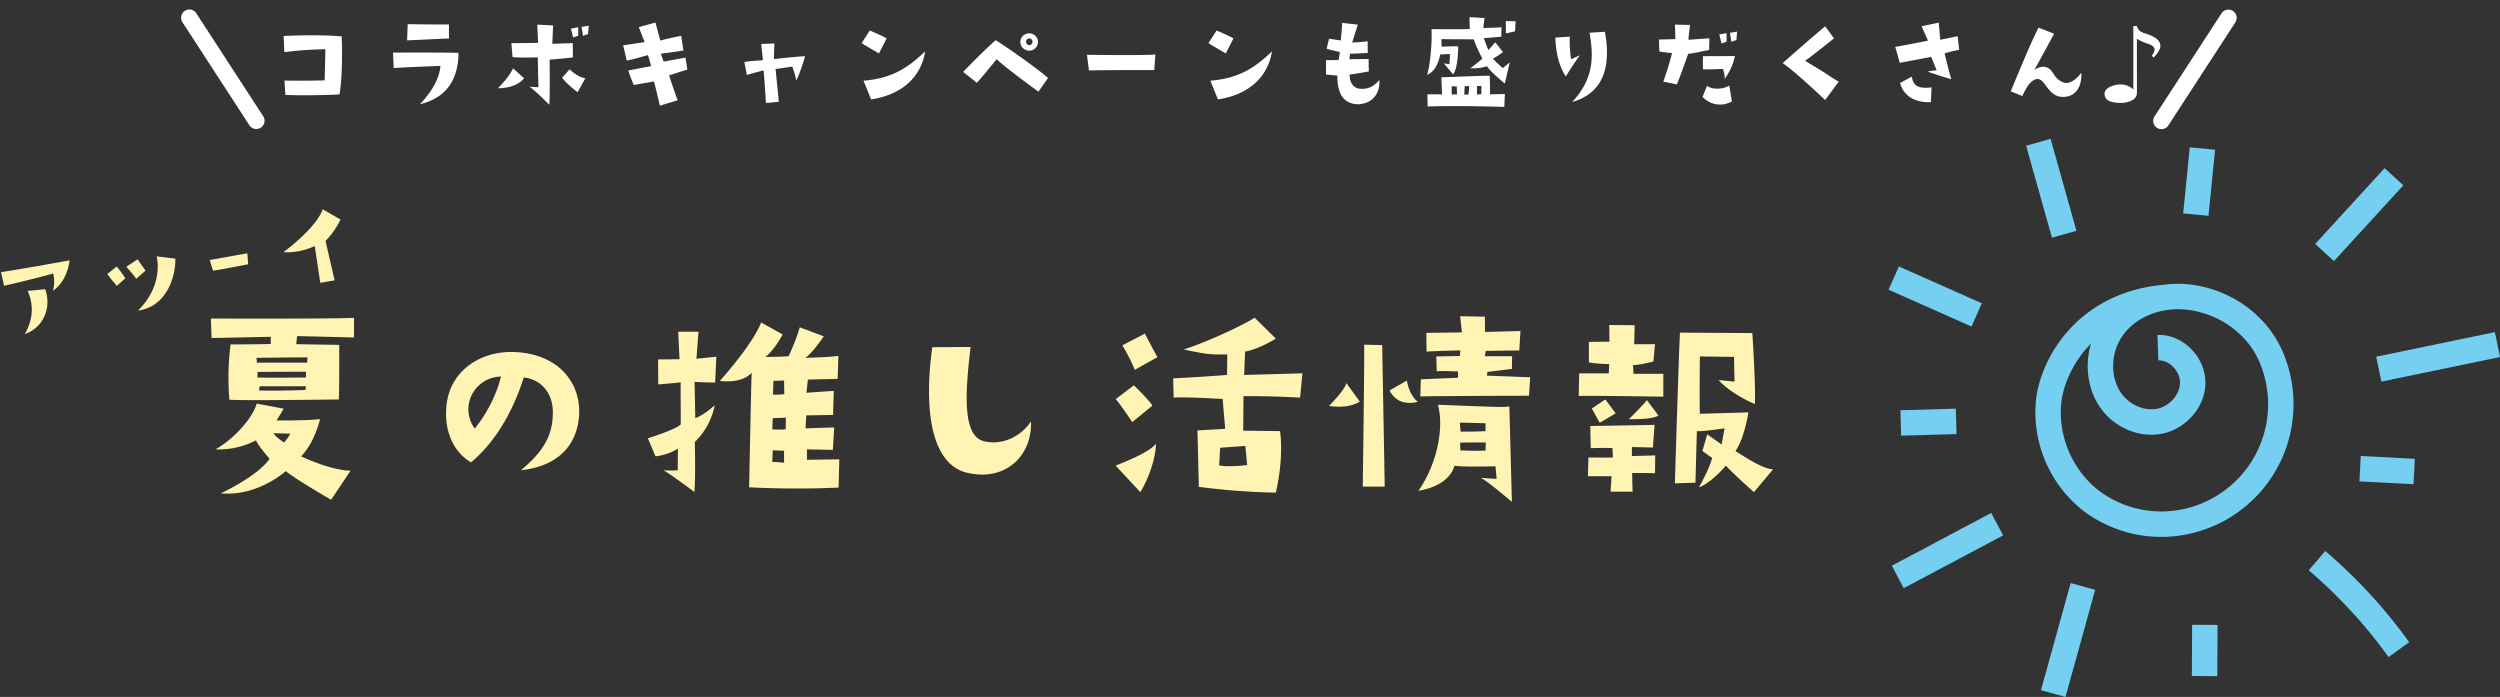 <svg xmlns="http://www.w3.org/2000/svg" xmlns:xlink="http://www.w3.org/1999/xlink" width="1081.291" height="301.445" viewBox="0 0 1081.291 301.445">
  <rect x="0" y="0" width="1081.291" height="301.445" fill="#333333" stroke="none"/>
  <defs>
    <clipPath id="clip-path">
      <rect id="長方形_280" data-name="長方形 280" width="264.455" height="241.404" fill="none"/>
    </clipPath>
  </defs>
  <g id="cp-ttl_03" transform="translate(21592.837 -4528.277)">
    <g id="グループ_515" data-name="グループ 515" transform="translate(-20776 4588.318)">
      <g id="グループ_372" data-name="グループ 372" clip-path="url(#clip-path)">
        <path id="パス_722" data-name="パス 722" d="M120.153,68.53C85.157,71.388,70.81,97.9,69.2,113.843a48.719,48.719,0,0,0,18.037,42.406,50.4,50.4,0,0,0,37.715,9.938,51.909,51.909,0,0,0,40.386-72.121c-6.316-14.511-20.982-24.314-36.745-25.712s-31.631,6.954-35.9,22.193c-2.147,7.668-1.084,16.354,3.565,22.818s13.019,10.3,20.839,8.8,14.4-8.689,14.449-16.652S124.46,90.026,116.5,90.335" fill="none" stroke="#75cff0" stroke-miterlimit="10" stroke-width="11"/>
        <path id="パス_723" data-name="パス 723" d="M135.746,4.2c-.414,4.378-2.439,24.207-2.852,28.584" fill="none" stroke="#75cff0" stroke-miterlimit="10" stroke-width="11"/>
        <path id="パス_724" data-name="パス 724" d="M64.777,1.49,75.97,41.277" fill="none" stroke="#75cff0" stroke-miterlimit="10" stroke-width="11"/>
        <path id="パス_725" data-name="パス 725" d="M2.231,60.243,38.1,76.163" fill="none" stroke="#75cff0" stroke-miterlimit="10" stroke-width="11"/>
        <path id="パス_726" data-name="パス 726" d="M3.988,189.49l42.984-22.821" fill="none" stroke="#75cff0" stroke-miterlimit="10" stroke-width="11"/>
        <path id="パス_727" data-name="パス 727" d="M84.054,193.6q-6.418,23.171-12.836,46.34" fill="none" stroke="#75cff0" stroke-miterlimit="10" stroke-width="11"/>
        <path id="パス_728" data-name="パス 728" d="M136.784,210.215q-.053,11.081-.107,22.16" fill="none" stroke="#75cff0" stroke-miterlimit="10" stroke-width="11"/>
        <path id="パス_729" data-name="パス 729" d="M185.307,182.448a217.912,217.912,0,0,1,35.41,38.48" fill="none" stroke="#75cff0" stroke-miterlimit="10" stroke-width="11"/>
        <path id="パス_730" data-name="パス 730" d="M203.944,142.67l23.391,1.23" fill="none" stroke="#75cff0" stroke-miterlimit="10" stroke-width="11"/>
        <path id="パス_731" data-name="パス 731" d="M212.034,99.624,263.34,89" fill="none" stroke="#75cff0" stroke-miterlimit="10" stroke-width="11"/>
        <path id="パス_732" data-name="パス 732" d="M218.594,16.4,188.577,49.173" fill="none" stroke="#75cff0" stroke-miterlimit="10" stroke-width="11"/>
        <path id="パス_733" data-name="パス 733" d="M5.27,122.888l23.965-.677" fill="none" stroke="#75cff0" stroke-miterlimit="10" stroke-width="11"/>
      </g>
    </g>
    <path id="パス_803" data-name="パス 803" d="M31.234-26.036a14.861,14.861,0,0,1-1.426,7.314c4.508-1.932,7.866-6.67,9.384-11.684-9.2,0-13.524.138-30.084-.138l.276,6.026C21.39-25.07,31.234-26.036,31.234-26.036Zm-4.6,6.072-7.59-.6c1.564,6.3.276,12.512-4.462,18.17C23.736-3.91,28.014-12.466,26.634-19.964ZM64.722-4.048h0ZM54.234-21.758c.828,1.84,3.128,5.75,3.128,5.75,1.61-.92,4.232-2.576,4.232-2.576a49.417,49.417,0,0,0-2.806-5.658Zm16.56,1.426c-.69-1.2-2.576-5.428-2.576-5.428l-5.29,2.346c1.1,2.116,1.886,2.9,3.266,5.842Zm13.57-2.852L76.59-25.576c.184,6.854-2.944,15.364-11.822,21.528h-.046a.635.635,0,0,1-.184.138C76.314-3.266,82.984-14.536,84.364-23.184Zm30.59,7.866.46-4.738c-2.76,0-16.514.046-16.514.046l.6,4.784C104.052-15.088,114.954-15.318,114.954-15.318Zm29.716-2.76-.414,16.1h6.3l-.92-17.434a35.521,35.521,0,0,0,8-8l-6.808-5.7c-2.99,5.244-11.546,10.994-19.964,15.318A28.432,28.432,0,0,0,144.67-18.078Z" transform="matrix(0.985, -0.174, 0.174, 0.985, -21596.055, 4677.662)" fill="#fff4b4"/>
    <path id="パス_802" data-name="パス 802" d="M19.5-67.5c3.8,0,25.6-.5,25.6-.5v3.1c-6.7.2-17.4.2-17.4.2a115.992,115.992,0,0,0-.5,23.9c4.2.5,47.3-.1,47.3-.1.3-2.5.2-23.6.2-23.6l-18.6-.3.4-3.5c1.2,0,24.6.6,24.6.6v-8.5c-8.8.5-61.9.3-61.9.3ZM60.1-45s-12.9.5-20.1.2l.3-1.8h20ZM39.3-50.4l.1-2.4s16.2-.1,20.9-.1v2.5S43.1-50.2,39.3-50.4ZM61-59.1l-.2,2.3H39.1l-.2-2.1S55.4-59.1,61-59.1Zm18.6,49c-8.8-.1-21.4-6.2-21.4-6.2,6-6,8.2-16.1,8.2-16.1-5.6.7-18.8.6-18.8.6l3.1-5.1L39-39.1c-1.6,5.8-9.1,14.8-17.8,19.8a35.156,35.156,0,0,0,17.5-3.9c1,2.4,5.9,8,5.9,8C39-7.4,23.5-.3,23.5-.3,39.4,1.2,51.6-9.9,51.6-9.9c4,3.4,19.6,12.4,19.6,12.4ZM50.8-22.3s-3.6-2.3-4.5-4l7.2.2A13.751,13.751,0,0,1,50.8-22.3Zm102.5,12c14.7-1.5,23.9-9.6,25.1-23,1.2-14.6-8.7-27.2-27.6-28.1-15.1-.7-28.8,8.3-29.8,24.2-.8,11.1,3.8,19.5,10.7,23.5,10.3-8.5,18.2-21.9,22.8-36.7,6.9.7,12.7,6.1,12.6,15.4C167-26.4,164.1-19.2,153.3-10.3Zm-20-18a14.243,14.243,0,0,1-2.5-10.9,14.34,14.34,0,0,1,13.8-11.6C143.5-45.1,139.2-35.4,133.3-28.3Zm95.4-4.5c0-.8-.3-15.7-.3-15.7,2.5.2,8.9.3,8.9.3l.5-11.2-8.6.9.9-11.7h-8.8l.6,11.9-9.3.1.1,10.8c5.3-.4,9.7-.9,9.7-.9-.1,3.9.1,14,0,18.2-2,2.2-14.2,6-14.2,6l3.3,7.8a24.059,24.059,0,0,0,9.7-3.3l-.1,9.3a31.284,31.284,0,0,1-6.3,0c2,.8,13.5,9.4,13.5,9.4.6-5.8.2-21.6.2-21.6a29.889,29.889,0,0,0,8.6-15.9C232.2-33.9,228.7-32.8,228.7-32.8Zm61.6-17,.3-10c-2.2.6-14.4.9-14.4.9,2.7-1.4,8.1-9.3,8.1-9.3l-10.4-3.9a87.854,87.854,0,0,1-4.8,12.4c-.6.4-10.1.4-10.1.4,3.8-2.7,7.5-9.7,7.5-9.7l-9.3-5.2c-3.9,9.9-17.9,25.3-17.9,25.3,7.8.8,11.6-1.3,13.8-3.5-.2,2.9-1.1,49.5-1.1,49.5,21.6,1.1,38.7.1,38.7.1L291-15l-14,.2v-4.5l11.2.2.6-9.7-12.4.4.3-5.6,11.6-.2.3-10.4-11.8.8.6-5.7Zm-27.8.9,4.6-.2.1,5.9a25.278,25.278,0,0,1-4.9.2Zm4.6,35.4a48.158,48.158,0,0,0-5.1-.4l.2-5,4.9.2Zm.7-14.5a26.915,26.915,0,0,1-5.8,0l.2-4.8,5.7-.2Zm63.4-35.5c-4.3,32,1.4,51.9,16,54.5,16.5,3.4,27.3-8.3,26.7-22.4-4.5,6.8-12.7,10.4-20.2,8.6-8.9-2.1-8.7-18.1-5.9-40.8Zm97.4,4.3c-2.5-4.3-5.4-10.2-5.4-10.2l-9.8,5.1a72.293,72.293,0,0,1,5.4,10.6ZM417.7-31.1l8.7-7.1c-.3-1-6.1-7.1-8-8.8l-7.9,6C411.5-40.4,417.7-31.1,417.7-31.1ZM421.2-.8c3.6-5.9,6.8-15,6.7-21-2,3.3-13.1,7.9-17.4,9.5Zm45.3-60.8c6.2-1.1,13.3-5.6,13.3-5.6l-9.2-9.1c-2.3,1.9-19.5,10.3-30.7,13.8,8.1,1.6,10.7,2.4,18.9,2.1l-.1,8.9c-11.6.9-23.3,1.5-23.3,1.5l.2,8.3c4.9-.4,21.2.6,21.2.6l1.1,12.9-12,.7.6,24.4A293.549,293.549,0,0,0,479.8-.6c3.7-16.3,1.8-26.6,1.8-26.6l-15.9-.2.1-14.9c10.4-.2,24.5.6,24.5.6l1-10.5-25.2.7Zm.1,40.8.8,8.2c-.4.3-9.5,1-12.1.2l.4-7.6ZM526.9-3.2l-1.1-61.2-7.8-.2c.2,3.9-.6,61.4-.6,61.4ZM510.3-48c-.6,3-7.5,9.9-7.5,9.9,9,1.4,13.3-1.9,13.3-1.9Zm26.2-1.1L529-44.8c3.8,7.7,12.2,4.9,12.2,4.9C537.2-43.1,536.5-49.1,536.5-49.1Zm34.8-3.7,10.6-1.3.1-5.5H570.2l.4-2.3,14.5-.2.5-8.4-15.3.4-.1-6.6-10.7-.2.8,7-15.4.2.1,8.1c6.8-.4,14.6-.5,14.6-.5l-.2,2.4-10.2.2.2,6.5c0-.4,9.2,0,9.2,0v2.7l-16.1.7-.2,7.4c4.1-.2,47-.3,47-.3l.5-8-18.7-.7ZM557-12.2c5.2.6,17.8.2,17.8.2l.5,5.4c-.8.1-6.8-.4-6.8-.4,4,2.3,13.4,10.4,13.4,10.4-.2-8-1.1-41.3-1.1-41.3-2.4.4-2.4.4-30.9-.7,2.8,10.3-.5,25.8-8.4,37.2C555.7-3.8,557-12.2,557-12.2Zm13.5-6.6a97.8,97.8,0,0,1-10.9-.1l-.1-3.3c.6-.1,11.1-.1,11.1-.1Zm0-11.8v3.4s-5.3.3-10.8.2l-.3-3.9Zm76.9-11.5V-52H634.5l-.2-3.8c2.2.2,8.8-1.5,8.8-1.5l.7-7.5h-9L635-73l-11-.1.1,7.2-8.9.1v8.9a62.054,62.054,0,0,0,8.8.7l-.2,4H611l-.2,9.8C616.1-42.6,647.4-42.1,647.4-42.1Zm-25.1,1.2L616.5-37c1.1,2.1,3.4,6.2,3.4,6.2l6.9-4.1Zm18,.3a104.256,104.256,0,0,1-7.8,8.2s9.3.4,12.8-1.5ZM643.8-9l.1-7.7-10.1.3v-3.9c1.3,0,9.1.2,9.1.2l.7-9.8-27.8.5.2,9.6c2.4-.2,9.4-.1,9.4-.1l.2,4.1c-3.9.1-10.6,0-10.6,0l-.2,8.1H625L624.6-1h9.5l-.2-8C635-9.2,643.8-9,643.8-9Zm40.4-26.3-21,.6c-.2-3.6,0-24.8,0-24.8l14.8.2c0,2.8.2,10.7.2,10.7l-6.9-.7c5.5,6.2,15.7,10.4,15.7,10.4.4-8.2-1.1-30.7-1.1-30.7l-31.3-.2c-.4,5.8-2.2,65.2-2.2,65.2l8.9-.3.6-22.3c1.9.3,12-1.2,12-1.2l-1.3,7c-1.5-1.1-6.2-4.4-6.2-4.4l-2.1,7.2,4.2,3c-1.2,4.9-5.7,12.7-5.7,12.7,5.3-1.8,11.7-9.4,11.7-9.4,1.3,1.9,12.1,11.5,12.1,11.5l8.2-9.8c-1.1-.4-3.3.5-16.2-8C682.5-24,684.2-35.3,684.2-35.3Z" transform="translate(-21520.82 4741.944)" fill="#fff4b4"/>
    <g id="グループ_514" data-name="グループ 514" transform="translate(-21754.104 -287.722)">
      <path id="パス_907" data-name="パス 907" d="M12.95-30.45l.3,7A157.032,157.032,0,0,1,31-24.7l-.3,13.45c-7.1.25-17.4.1-17.4.1l.4,6.2c9.9.45,23.4-.2,23.4-.2,1.4-7.85,1.15-21.45.95-25.1C28.15-31.2,12.95-30.45,12.95-30.45Zm53.65-5.1-.25,7c6.75-.25,11-.55,18.1-.8v-6.1C81.7-35.3,66.6-35.55,66.6-35.55ZM71.85-.9C83.2-3.65,88.45-11.35,88.6-23.15c-10.2-.2-28.35-.1-28.35-.1l.3,6.7c2-.25,20.2-.95,20.2-.95C80.55-13.6,78.25-7.5,71.85-.9Zm66.2-20.25-.05-6.2-8.85.3L129.5-35l-6.85-.35L123-27.5c-1.3.15-11.55.15-11.55.15l.5,6c2.8.45,10.9.15,10.9.15l.3,12.9c-1.2,0-3.9-.2-3.9-.2,1.4.65,8.6,7.8,8.6,7.8.3-2.65.15-19.55.15-19.55C129.25-20.2,138.05-21.15,138.05-21.15Zm-21.1,9-4.8-4.3c-1.6,3.9-6.6,8.65-6.6,8.65C111.85-7.95,115.25-10,116.95-12.15Zm16.45-.25c1.75,2.55,6.7,6.3,6.7,6.3l3.35-6.1c-2.85-.1-6.85-3.8-6.85-3.8Zm6.95-18.1v-3.7l-3.15.55.95,3.9A11.944,11.944,0,0,1,140.35-30.5Zm2.1.05a12.665,12.665,0,0,1,2.15-.8l.3-3.65-3.1.55Zm28.1,8.3,1.35,4.75c-4.05.75-9.9,1.9-9.9,1.9.9,2.8,2.35,6.25,2.35,6.25l8.75-1.5c1.05,3.8,1.45,5.8,2.6,10.45l7.7-2.35c-.65-1.3-3.75-10.75-3.75-10.75,2.85-.9,3.85-1.25,7.9-2.5l-.8-5.2c-2.25.45-9.45,1.75-9.45,1.75l-1.25-3.45c4.5-.5,9.8-1.35,9.8-1.35l-.95-6.35c-5.75,1.1-9.1,2.05-9.1,2.05-.1-.8-2.05-7.8-2.05-7.8l-7.2,2,2.55,6.45c-3.95.6-9.3,1.4-9.3,1.4l1.55,6.6C165.7-20.65,167.95-21.55,170.55-22.15ZM225-20.45c0-.8.2-6.75.2-6.75l-5.7.2.75,7c-2.3.3-3.75.2-8.05.8l1.1,5.6c3.1-.9,7.2-1.95,7.2-1.95.3,1.75,1.05,14.1,1.05,14.1L227.1-2c-.1-1.7-1.4-14.15-1.4-14.15,1.15-.15,7.25-1.05,7.25-1.05a44.657,44.657,0,0,1,1.75,6.05,70.915,70.915,0,0,0,3.75-10.5C236.8-21.75,225-20.45,225-20.45Zm48.75-8.95c-3.2-1.75-7.3-3.4-7.3-3.4l-3.5,5.45c1.15.8,7.5,4.45,7.5,4.45ZM267.05-3c13.6-2.1,21.65-9.9,23.35-20.75-7.05,6.7-13.95,11.65-26.65,12.65ZM339.1-27a3.638,3.638,0,0,0-2.05-4.2,3.845,3.845,0,0,0-5,1.55,3.669,3.669,0,0,0,1.6,5.1A3.739,3.739,0,0,0,339.1-27Zm-4.85-1.7a1.463,1.463,0,0,1,1.85-.55,1.506,1.506,0,0,1,.75,1.3c-.15,1.2-.95,1.65-1.85,1.4A1.526,1.526,0,0,1,334.25-28.7Zm-27.4,13.8,5.9,4.7c1.65-1.65,8.6-10.2,8.6-10.2C324.75-17,339.4-6.35,339.4-6.35l4.15-5.9c-2.65-2.55-14.9-11.5-22.6-16.35C317-25.4,306.85-14.9,306.85-14.9Zm54.4-.65c12.9-.2,28.25-.15,28.25-.15l.5-6.75c-3.75.45-22.75.25-29.6.15Zm62.5-13.85c-3.2-1.75-7.3-3.4-7.3-3.4l-3.5,5.45c1.15.8,7.5,4.45,7.5,4.45ZM417.05-3c13.6-2.1,21.65-9.9,23.35-20.75-7.05,6.7-13.95,11.65-26.65,12.65ZM463.8-20v6.25l4.9.45C468.6-3,473.45-1.1,477.5-.9c8.2-.25,9.75-7.1,9.35-10.5-2.35,2.7-4.45,3.95-8.05,3.8-3.5-.1-4.95-3.3-4.75-6.2.65.1,8.25-1.3,8.25-1.3l-.1-5.4c-3.55.05-8.3.1-8.3.1l.25-2.4c1.8.05,7.7-.3,7.7-.3l-.05-5.05c-2.15.35-6.7.55-6.7.55l2.45-7.75c-1-.1-6.8-.75-6.8-.75-.15,4.05-.6,7.6-.6,7.6l-5.05-.75-1.05,4.35c2.95.8,5.75,1.4,5.75,1.4l-.55,3.4C467.25-19.95,463.8-20,463.8-20Zm77.8-11.6c.4,0,3.95-.85,3.95-.85l.25-4.35-4.25-.1C541.55-36.25,541.6-31.6,541.6-31.6Zm-5.65,10.95a25.581,25.581,0,0,0,4.35-2.85L537-27.7l-2.95,3.35a39,39,0,0,1-1.95-5.2c1.05.05,7.5-.6,7.5-.6l.1-4.05c-4.2.25-7.9.3-7.9.3.15-1.05.55-4.3.55-4.3l-6.5-.4.1,5.15c-1.4.15-16.55.05-16.55.05.3,3.6-.2,13.9-1.85,19.75,3.5-1.45,5-5.55,5.65-8.8l4.15-.2a31.745,31.745,0,0,1-.2,4.4c-.4,0-2.45-.35-2.45-.35.25.25,4.05,4.75,4.05,4.75,2.25-2.6,2.2-12.15,2.2-12.15l-7.15.15c-.1-.5-.05-3.25-.05-3.25.75.1,14,.1,14,.1.3,1.85,3.65,8.35,3.65,8.35a56.847,56.847,0,0,1-5.25,4.15,19.668,19.668,0,0,0,7.25-.85c1.7,2.6,7.75,7.5,7.75,7.5.45-2.25,2.15-9.2,2.15-9.2l-3.05,2.5A54.629,54.629,0,0,1,535.95-20.65Zm-1.4,7.4c-1-.1-20.85.7-20.85.7,0,1.05.3,7.35.3,7.35h-6.35l.1,5.25c15.15-.45,33.15.2,33.15.2l.25-5.6-6.45.15C534.85-7.75,534.55-13.25,534.55-13.25ZM518.15-5.2V-8.7l2.2.1.1,3.4A10.14,10.14,0,0,1,518.15-5.2Zm7.3.05a13.819,13.819,0,0,1-1.85.05l.15-3.6,1.95-.1Zm5.5-.1-1.85.15V-8.8H531S531-6.6,530.95-5.25ZM569.8-20.4a46.065,46.065,0,0,1-.55-9.75l-6.25.4c.2,11.1,4.5,16.8,4.5,16.8,3.5-5.65,6.1-9.15,6.1-9.15Zm7.95-11.45c1.95,10.75,1.7,20.05-7.45,29.95,15.65-4.45,16.25-18.8,14.1-30.35Zm59.3,3.9v-3.7l-3.15.55.95,3.95A14.241,14.241,0,0,1,637.05-27.95Zm4.55-4.4-3.1.55.6,3.9a11.945,11.945,0,0,1,2.2-.75Zm-28.15,9.3c-.95,4.25-3.75,12.35-3.75,12.35l5.85,1.2c1.9-4.7,4.9-13.25,4.9-13.25,3.2-.25,4.6-.9,9.05-1.6l.1-5.1-9.05.65c.05-1.75.7-6.4.7-6.4l-6.55-.15c.15,3.3.2,6.25.2,6.25-2.4.1-7.1.2-7.1.2l.15,5.15C609.4-23.4,613.45-23.05,613.45-23.05ZM626.8-21.7v5.65c4.2.15,5.25-.05,8.65-.15a12.62,12.62,0,0,1,.8,4.25,25.482,25.482,0,0,0,4.4-9.8ZM639.35-2.15l-1.15-6.9c-2.7,1.9-7.85,1.8-9.6.1L626.65-4.1A10.278,10.278,0,0,0,639.35-2.15Zm46.2-8.5c-4.95-2.9-2.05-1.55-14.55-9.05,1.95-1.25,12.5-9.7,12.5-9.7l-3.8-5.2c-3.75,2.95-18.4,15.9-18.4,15.9,5.75,3.9,18.35,15.95,18.35,15.95Zm45.8-12.25c1.1-.45,6.3-1.6,6.3-1.6l-.7-5.85c-1.4.35-7.5,1.55-7.5,1.55l-.65-7.4-7.4,1.55,2.75,6.2C722.55-28,710-25.7,710-25.7l1.95,6.85c1.95-.3,13.55-2.55,13.55-2.55.55,1.2,2.4,5.8,2.4,5.8a30.722,30.722,0,0,0-3.9.55c2.3.95,10.25,3.35,10.25,3.35C733.1-15.4,731.35-22.9,731.35-22.9Zm-14.2,10.05-5.1,2.75c1.9,6.3,7.1,8.5,13.35,8.3l.3-6.4C719.8-7.55,717.8-8.9,717.15-12.85Zm65.3,2.4c-4.3-1.85-3.75-5.25-7.05-6.45-2.6-.9-5.25,1.2-5.25,1.2.7-1.25,8.55-15.7,8.55-15.7L772-34.05c-3.2,5.8-12.05,27.55-12.05,27.55l5,2.05c2-4.45,4.2-7.55,6.9-7.35,3,.25,4.4,7.55,10.4,7.7,5.9.2,8.6-4.7,8.2-10.4C788.75-12.2,785.45-9.1,782.45-10.45Zm39.181-10.595-.61-1a4.281,4.281,0,0,0,1.147-2.466q0-1.587-2.93-2.588a19.719,19.719,0,0,1-4.736-2.148l.024,21.606V-6.4a6.983,6.983,0,0,1-.1,1.44A3.992,3.992,0,0,1,812.195-2.5a10.4,10.4,0,0,1-4.871.989q-6.812,0-6.812-3.955,0-1.66,2.136-2.832a10.486,10.486,0,0,1,5.115-1.172,7.9,7.9,0,0,1,5.2,2.173V-34.692l1.489-.073a5.2,5.2,0,0,0,1.233,2.1,7.582,7.582,0,0,0,2.551,1.172q6.421,1.929,6.421,5.3Q824.658-24,821.631-21.045Z" transform="translate(271 4862)" fill="#fff"/>
      <path id="パス_640" data-name="パス 640" d="M193.343,54.1c-.037-.075-.075-.152-.106-.23L172.473,4.963a3.567,3.567,0,0,1,6.567-2.788L199.8,51.086a3.567,3.567,0,0,1-6.458,3.018" transform="matrix(0.985, -0.174, 0.174, 0.985, 69.428, 4850.745)" fill="#fff"/>
      <path id="パス_766" data-name="パス 766" d="M21.155,1.944c-.037.075-.075.152-.106.23L.285,51.085a3.567,3.567,0,0,0,6.567,2.788L27.613,4.962a3.567,3.567,0,0,0-6.458-3.018" transform="matrix(-0.985, -0.174, 0.174, -0.985, 1119.475, 4876.041)" fill="#fff"/>
    </g>
  </g>
</svg>
